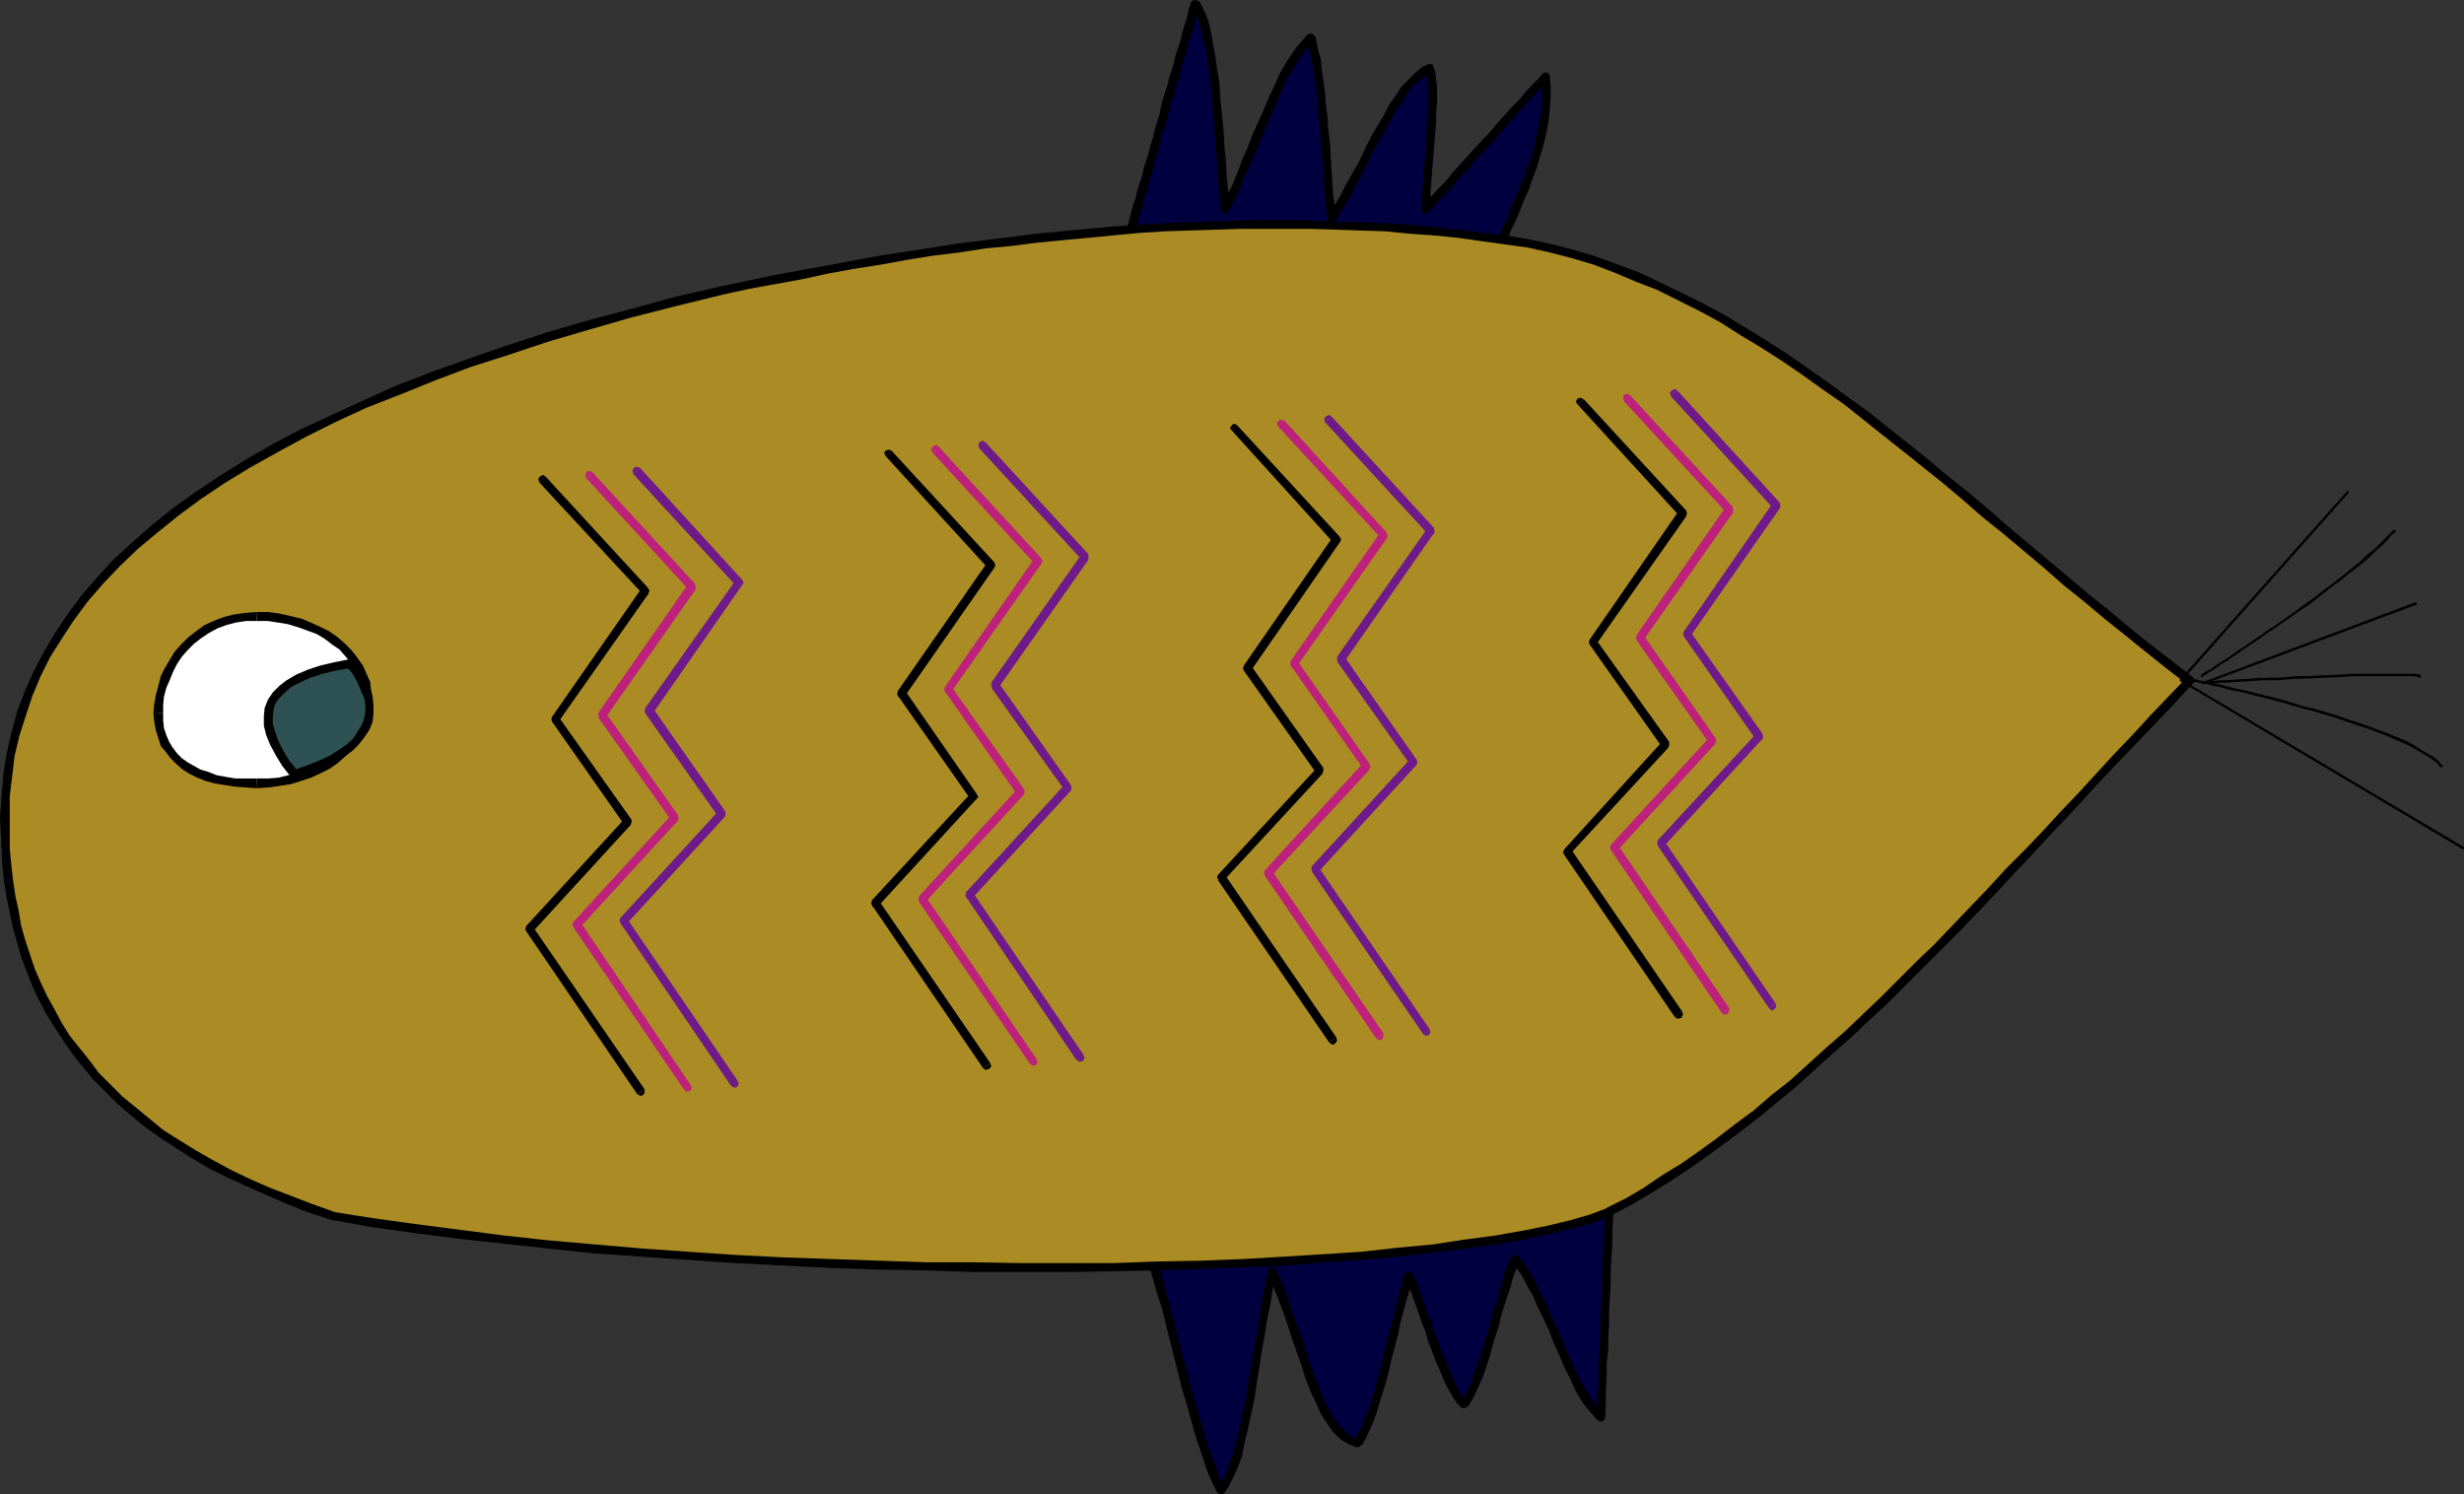 <?xml version="1.0" encoding="UTF-8" standalone="no"?>
<svg
   version="1.0"
   width="129.766mm"
   height="78.714mm"
   id="svg129"
   sodipodi:docname="Fish 3.wmf"
   xmlns:inkscape="http://www.inkscape.org/namespaces/inkscape"
   xmlns:sodipodi="http://sodipodi.sourceforge.net/DTD/sodipodi-0.dtd"
   xmlns="http://www.w3.org/2000/svg"
   xmlns:svg="http://www.w3.org/2000/svg">
  <rect width="100%" height="100%" fill="#333333" stroke="none"/>
  <sodipodi:namedview
     id="namedview129"
     pagecolor="#ffffff"
     bordercolor="#000000"
     borderopacity="0.25"
     inkscape:showpageshadow="2"
     inkscape:pageopacity="0.0"
     inkscape:pagecheckerboard="0"
     inkscape:deskcolor="#d1d1d1"
     inkscape:document-units="mm" />
  <defs
     id="defs1">
    <pattern
       id="WMFhbasepattern"
       patternUnits="userSpaceOnUse"
       width="6"
       height="6"
       x="0"
       y="0" />
  </defs>
  <path
     style="fill:#000040;fill-opacity:1;fill-rule:evenodd;stroke:none"
     d="m 224.301,48.479 6.787,-23.755 3.394,-11.958 3.394,-11.958 0.323,0.485 0.485,0.485 0.485,1.454 0.485,1.616 0.485,1.939 0.485,2.101 0.485,2.424 0.323,2.586 0.323,2.747 0.323,2.909 0.323,3.07 0.485,6.302 0.485,6.464 0.485,6.302 1.131,-2.262 0.97,-2.262 2.101,-5.01 2.101,-5.01 2.262,-5.01 0.97,-2.424 0.97,-2.424 1.131,-2.101 1.131,-1.939 1.131,-1.778 0.97,-1.616 1.131,-1.293 0.97,-0.97 0.485,1.293 0.323,1.454 0.323,1.778 0.323,1.939 0.323,2.101 0.323,2.262 0.162,2.424 0.323,2.424 0.323,5.171 0.162,2.586 0.323,2.586 0.485,5.171 0.162,2.262 0.323,2.424 1.131,-1.939 1.131,-2.101 2.586,-4.525 2.424,-4.686 2.424,-4.525 1.131,-2.262 1.293,-2.101 1.131,-1.778 1.293,-1.778 1.293,-1.454 1.131,-1.293 1.293,-0.808 1.131,-0.646 0.323,0.97 0.162,1.293 v 1.454 3.232 1.778 l -0.162,3.717 -0.646,8.08 -0.162,1.939 -0.323,3.878 v 1.778 l 11.958,-13.251 11.797,-13.251 0.323,2.101 v 1.939 l -0.162,2.101 -0.162,2.101 -0.323,1.939 -0.485,2.101 -1.131,4.04 -1.454,4.04 -1.616,4.04 -1.616,4.04 -1.778,4.04 -9.373,-0.808 -9.373,-0.646 -9.373,-0.485 -9.373,-0.323 -4.686,-0.162 h -4.686 l -4.686,0.162 -4.686,0.323 -4.525,0.485 -4.686,0.485 -4.686,0.808 z"
     id="path1" />
  <path
     style="fill:#000040;fill-opacity:1;fill-rule:evenodd;stroke:none"
     d="m 229.472,251.446 0.808,2.747 0.808,2.909 0.808,3.07 0.97,3.232 1.616,6.464 1.778,6.464 0.808,3.07 0.808,3.07 0.97,2.909 0.808,2.747 0.808,2.586 0.808,2.262 0.97,1.939 0.808,1.778 0.485,-0.646 0.485,-0.808 0.808,-1.616 0.808,-1.939 0.646,-2.262 0.646,-2.424 0.646,-2.747 0.646,-2.909 0.646,-2.909 0.97,-6.302 0.97,-6.626 1.131,-6.302 0.646,-3.07 0.646,-2.909 0.97,2.262 0.97,2.586 1.939,5.333 1.778,5.333 1.939,5.333 0.97,2.424 0.97,2.424 0.97,2.101 1.131,1.778 1.293,1.778 1.293,1.293 0.646,0.485 0.646,0.485 0.808,0.323 0.646,0.162 0.808,-1.293 0.808,-1.454 0.646,-1.616 0.646,-1.778 0.646,-1.939 0.646,-2.101 1.293,-4.525 1.131,-4.686 1.131,-4.848 1.293,-4.686 0.485,-2.262 0.646,-2.101 0.646,1.616 0.808,1.778 1.293,3.717 1.454,3.717 1.293,3.878 1.454,3.555 0.646,1.616 0.646,1.454 0.808,1.293 0.646,1.293 0.646,0.97 0.808,0.646 0.646,-1.293 0.808,-1.293 0.808,-1.616 0.646,-1.778 0.646,-1.939 0.646,-1.939 1.131,-4.04 1.131,-4.04 1.131,-4.04 0.646,-1.778 0.646,-1.939 0.646,-1.616 0.646,-1.616 0.97,1.293 0.97,1.616 1.131,1.939 1.131,2.101 0.97,2.262 1.131,2.262 2.101,5.01 2.101,4.686 1.131,2.262 0.97,2.101 1.131,1.939 0.97,1.616 1.131,1.454 1.131,0.97 0.808,-21.331 0.808,-21.331 -3.717,1.454 -4.04,1.131 -4.363,1.131 -4.686,0.97 -4.848,0.808 -5.171,0.97 -5.333,0.646 -5.656,0.808 -5.979,0.485 -5.979,0.646 -6.464,0.646 -6.464,0.485 -6.787,0.485 -6.949,0.485 -7.11,0.323 z"
     id="path2" />
  <path
     style="fill:#000000;fill-opacity:1;fill-rule:evenodd;stroke:none"
     d="m 238.683,0.162 -1.616,0.323 -0.485,1.454 -0.323,1.616 -0.485,1.454 -0.485,1.616 -0.323,1.454 -0.485,1.454 -0.485,1.454 -0.323,1.454 -0.485,1.616 -0.485,1.454 -0.323,1.454 -0.485,1.454 -0.485,1.454 -0.323,1.454 -0.323,1.616 -0.485,1.454 -0.485,1.616 -0.323,1.454 -0.485,1.454 -0.323,1.454 -0.485,1.454 -0.485,1.454 -0.323,1.616 -0.485,1.454 -0.485,1.454 -0.323,1.454 -0.485,1.454 -0.485,1.616 -0.323,1.454 -0.485,1.616 -0.323,1.454 -0.485,1.454 1.616,0.323 0.485,-1.454 0.485,-1.454 0.323,-1.454 0.485,-1.616 0.485,-1.454 0.323,-1.454 0.485,-1.454 0.485,-1.616 0.323,-1.454 0.485,-1.454 0.323,-1.454 0.485,-1.454 0.485,-1.616 0.323,-1.454 0.323,-1.454 0.485,-1.454 0.485,-1.454 0.323,-1.616 0.485,-1.454 0.485,-1.454 0.323,-1.454 0.485,-1.454 0.485,-1.616 0.323,-1.454 0.485,-1.454 0.485,-1.454 0.323,-1.616 0.485,-1.454 0.485,-1.454 0.323,-1.454 0.485,-1.616 0.485,-1.454 -1.616,0.323 1.616,-0.323 -0.162,-0.646 L 238.037,0 h -0.485 l -0.485,0.485 z"
     id="path3" />
  <path
     style="fill:#000000;fill-opacity:1;fill-rule:evenodd;stroke:none"
     d="m 243.046,41.207 1.616,0.323 -0.162,-3.07 -0.323,-3.232 -0.162,-3.232 -0.323,-3.232 -0.162,-3.07 -0.323,-3.07 -0.323,-3.07 -0.162,-3.07 -0.485,-2.747 -0.323,-2.586 -0.485,-2.424 -0.323,-2.101 -0.485,-2.101 -0.646,-1.778 -0.646,-1.293 -0.646,-1.293 -1.454,1.131 0.485,0.97 0.646,1.293 0.485,1.616 0.485,1.778 0.485,2.101 0.485,2.424 0.323,2.586 0.323,2.747 0.323,2.909 0.162,2.909 0.323,3.07 0.162,3.232 0.323,3.232 0.162,3.232 0.323,3.232 0.323,3.07 1.616,0.323 -1.616,-0.323 0.323,0.646 0.646,0.162 0.485,-0.323 0.162,-0.646 z"
     id="path4" />
  <path
     style="fill:#000000;fill-opacity:1;fill-rule:evenodd;stroke:none"
     d="m 261.792,7.272 -1.454,-0.485 -1.131,1.293 -1.131,1.293 -1.131,1.616 -1.131,1.778 -1.131,1.939 -0.97,2.262 -1.131,2.424 -0.97,2.262 -1.131,2.586 -1.131,2.424 -0.97,2.586 -1.131,2.586 -0.97,2.586 -0.97,2.424 -1.131,2.262 -1.131,2.101 1.616,0.808 1.131,-2.262 0.97,-2.262 0.97,-2.424 1.293,-2.586 0.97,-2.424 1.131,-2.586 0.97,-2.586 1.131,-2.424 0.97,-2.424 1.131,-2.424 0.97,-2.101 1.131,-1.939 0.97,-1.616 1.131,-1.454 0.97,-1.293 0.97,-0.97 -1.454,-0.323 1.454,0.323 0.323,-0.162 V 7.595 7.434 l -0.162,-0.323 -0.323,-0.323 -0.323,-0.162 -0.323,0.162 h -0.323 z"
     id="path5" />
  <path
     style="fill:#000000;fill-opacity:1;fill-rule:evenodd;stroke:none"
     d="m 264.377,42.985 1.616,0.323 -0.323,-2.262 -0.323,-2.424 -0.162,-2.424 -0.162,-2.586 -0.162,-2.586 -0.162,-2.747 -0.323,-2.586 -0.162,-2.586 -0.323,-2.424 -0.162,-2.424 -0.323,-2.262 -0.323,-2.101 -0.162,-1.939 -0.485,-1.778 -0.323,-1.616 -0.323,-1.293 -1.778,0.646 0.485,1.131 0.323,1.454 0.323,1.616 0.323,2.101 0.323,2.101 0.323,2.101 0.162,2.424 0.162,2.424 0.323,2.586 0.162,2.586 0.162,2.586 0.323,2.747 0.162,2.424 0.162,2.586 0.162,2.424 0.323,2.262 1.616,0.485 -1.616,-0.485 0.323,0.646 0.646,0.162 0.485,-0.323 0.323,-0.646 z"
     id="path6" />
  <path
     style="fill:#000000;fill-opacity:1;fill-rule:evenodd;stroke:none"
     d="m 285.385,13.413 -1.131,-0.646 -1.293,0.646 -1.293,1.131 -1.293,1.293 -1.454,1.454 -1.131,1.778 -1.293,1.778 -1.131,2.262 -1.293,2.101 -1.293,2.262 -1.131,2.262 -1.131,2.424 -1.293,2.262 -1.293,2.262 -1.131,2.262 -1.293,2.101 -1.131,1.939 1.454,0.97 1.293,-2.101 1.293,-2.101 1.131,-2.101 1.131,-2.262 1.293,-2.424 1.131,-2.424 1.293,-2.262 1.293,-2.262 1.131,-2.101 1.131,-2.101 1.293,-1.778 1.131,-1.778 1.293,-1.454 1.131,-0.97 1.131,-0.808 0.97,-0.646 -1.131,-0.646 1.131,0.646 0.485,-0.485 v -0.646 l -0.323,-0.485 h -0.808 z"
     id="path7" />
  <path
     style="fill:#000000;fill-opacity:1;fill-rule:evenodd;stroke:none"
     d="m 283.123,41.046 1.454,0.646 0.162,-1.939 v -1.616 l 0.162,-1.939 0.162,-2.101 0.162,-1.939 0.162,-1.939 0.162,-2.101 0.162,-1.939 0.162,-1.939 v -1.939 l 0.162,-1.778 v -1.616 -1.616 l -0.162,-1.454 -0.162,-1.293 -0.323,-1.131 -1.616,0.323 0.162,0.97 0.162,1.293 0.162,1.293 v 1.616 1.616 1.778 l -0.162,1.616 -0.162,2.101 v 1.939 l -0.162,2.101 -0.162,1.939 -0.323,2.101 v 1.778 l -0.162,2.101 -0.162,1.778 v 1.939 l 1.454,0.485 -1.454,-0.485 0.323,0.646 0.485,0.162 0.485,-0.162 0.323,-0.646 z"
     id="path8" />
  <path
     style="fill:#000000;fill-opacity:1;fill-rule:evenodd;stroke:none"
     d="m 308.494,15.029 -1.454,-0.323 -1.454,1.616 -1.616,1.616 -1.454,1.778 -1.616,1.616 -1.454,1.616 -1.454,1.616 -1.454,1.778 -1.454,1.454 -1.616,1.778 -1.454,1.616 -1.454,1.616 -1.454,1.616 -1.454,1.778 -1.616,1.616 -1.454,1.616 -1.454,1.616 1.293,1.131 1.454,-1.616 1.454,-1.616 1.616,-1.616 1.454,-1.778 1.454,-1.454 1.454,-1.778 1.454,-1.616 1.616,-1.616 1.454,-1.616 1.454,-1.778 1.454,-1.616 1.454,-1.616 1.454,-1.616 1.616,-1.778 1.454,-1.616 1.616,-1.616 -1.616,-0.485 1.616,0.485 0.162,-0.646 -0.323,-0.646 -0.646,-0.162 -0.485,0.323 z"
     id="path9" />
  <path
     style="fill:#000000;fill-opacity:1;fill-rule:evenodd;stroke:none"
     d="m 299.121,48.479 0.808,-0.485 0.808,-2.101 0.97,-1.939 0.808,-1.939 0.808,-2.101 0.97,-2.101 0.646,-1.939 0.808,-2.101 0.646,-2.101 0.646,-2.101 0.485,-1.939 0.485,-2.101 0.323,-2.101 0.162,-2.101 0.162,-1.939 v -2.101 l -0.162,-2.262 -1.778,0.323 0.162,1.939 v 2.101 1.939 l -0.323,1.778 -0.323,2.101 -0.485,1.939 -0.323,2.101 -0.646,1.939 -0.808,2.101 -0.646,1.939 -0.808,1.939 -0.808,2.101 -0.808,1.939 -0.808,2.101 -0.97,1.939 -0.808,2.101 0.808,-0.485 -0.808,0.485 v 0.485 l 0.485,0.485 0.646,0.162 0.485,-0.485 z"
     id="path10" />
  <path
     style="fill:#000000;fill-opacity:1;fill-rule:evenodd;stroke:none"
     d="m 223.493,48.318 1.131,0.97 2.262,-0.485 2.262,-0.485 2.262,-0.323 2.262,-0.323 2.424,-0.323 2.262,-0.323 2.262,-0.162 2.424,-0.323 2.262,-0.162 h 2.424 2.262 l 2.262,-0.162 2.424,-0.162 h 2.262 2.424 l 2.262,0.162 2.424,0.162 h 2.262 2.262 l 2.424,0.162 2.262,0.162 2.424,0.162 h 2.262 l 2.424,0.162 2.262,0.323 h 2.424 l 2.262,0.323 2.424,0.162 2.262,0.162 2.424,0.162 2.262,0.162 2.424,0.162 v -1.616 l -2.262,-0.162 -2.262,-0.323 h -2.424 l -2.262,-0.323 -2.424,-0.162 -2.262,-0.162 -2.424,-0.162 -2.262,-0.162 -2.424,-0.162 -2.262,-0.162 -2.424,-0.162 -2.262,-0.162 h -2.424 l -2.262,-0.162 -2.424,-0.162 h -2.424 l -2.262,-0.162 h -2.424 -2.262 l -2.424,0.162 h -2.262 l -2.424,0.162 -2.262,0.162 -2.424,0.162 -2.262,0.162 -2.424,0.323 -2.424,0.162 -2.262,0.323 -2.262,0.485 -2.424,0.323 -2.424,0.485 -2.262,0.485 0.97,0.97 -0.97,-0.97 -0.646,0.485 v 0.485 l 0.323,0.485 0.808,0.162 z"
     id="path11" />
  <path
     style="fill:#000000;fill-opacity:1;fill-rule:evenodd;stroke:none"
     d="m 242.4,296.047 1.454,0.162 -0.97,-1.616 -0.646,-1.939 -0.808,-2.262 -0.97,-2.586 -0.808,-2.747 -0.808,-2.747 -0.97,-3.07 -0.808,-3.07 -0.808,-3.394 -0.97,-3.232 -0.808,-3.232 -0.808,-3.232 -0.808,-3.07 -0.808,-3.07 -0.808,-2.909 -0.97,-2.909 -1.616,0.646 0.808,2.747 0.808,2.909 0.97,2.909 0.808,3.232 0.808,3.232 0.808,3.232 0.808,3.232 0.808,3.232 0.97,3.232 0.808,2.909 0.808,2.909 0.97,2.909 0.808,2.424 0.808,2.424 0.97,2.101 0.808,1.616 1.454,0.162 -1.454,-0.162 0.323,0.323 0.323,0.162 h 0.323 l 0.323,-0.162 0.162,-0.162 0.162,-0.323 0.162,-0.323 -0.162,-0.323 z"
     id="path12" />
  <path
     style="fill:#000000;fill-opacity:1;fill-rule:evenodd;stroke:none"
     d="m 254.035,252.901 h -1.616 l -0.646,3.07 -0.646,3.07 -0.485,3.232 -0.485,3.232 -0.646,3.232 -0.485,3.232 -0.646,3.232 -0.323,3.07 -0.808,2.909 -0.485,2.909 -0.646,2.586 -0.646,2.586 -0.808,2.262 -0.646,1.778 -0.808,1.616 -0.808,1.131 1.293,1.131 0.97,-1.454 0.808,-1.616 0.97,-2.101 0.808,-2.262 0.485,-2.586 0.646,-2.586 0.646,-3.07 0.646,-2.909 0.485,-3.232 0.485,-3.07 0.485,-3.232 0.646,-3.394 0.485,-3.232 0.646,-3.07 0.485,-3.07 0.646,-2.909 -1.616,0.162 1.616,-0.162 v -0.646 l -0.646,-0.485 -0.485,0.162 -0.485,0.485 z"
     id="path13" />
  <path
     style="fill:#000000;fill-opacity:1;fill-rule:evenodd;stroke:none"
     d="m 269.548,286.836 0.97,-0.323 -1.293,-0.485 -1.293,-0.97 -1.293,-1.131 -0.97,-1.454 -1.131,-1.939 -1.131,-1.939 -0.808,-2.424 -0.97,-2.262 -0.97,-2.586 -0.808,-2.747 -0.97,-2.747 -0.97,-2.747 -0.97,-2.747 -0.808,-2.586 -0.97,-2.586 -1.131,-2.262 -1.616,0.646 0.97,2.424 0.97,2.424 0.97,2.586 0.97,2.747 0.808,2.586 0.97,2.747 0.97,2.747 0.808,2.586 0.97,2.586 1.131,2.262 0.97,2.262 1.293,1.939 1.131,1.616 1.454,1.454 1.616,0.97 1.616,0.646 0.97,-0.323 -0.97,0.323 0.646,-0.162 0.323,-0.485 v -0.646 l -0.485,-0.323 z"
     id="path14" />
  <path
     style="fill:#000000;fill-opacity:1;fill-rule:evenodd;stroke:none"
     d="m 281.184,253.709 h -1.616 l -0.646,2.262 -0.646,2.262 -0.485,2.262 -0.646,2.424 -0.646,2.262 -0.646,2.424 -0.485,2.424 -0.485,2.262 -0.808,2.424 -0.485,2.101 -0.646,2.101 -0.646,1.939 -0.808,1.778 -0.485,1.616 -0.808,1.293 -0.646,1.293 1.454,0.97 0.808,-1.293 0.646,-1.454 0.808,-1.778 0.646,-1.778 0.646,-2.101 0.646,-2.101 0.646,-2.101 0.646,-2.424 0.485,-2.262 0.646,-2.424 0.646,-2.424 0.485,-2.424 0.646,-2.424 0.646,-2.262 0.646,-2.262 0.485,-1.939 h -1.454 1.454 v -0.808 l -0.485,-0.323 h -0.646 l -0.485,0.485 z"
     id="path15" />
  <path
     style="fill:#000000;fill-opacity:1;fill-rule:evenodd;stroke:none"
     d="m 290.718,279.08 1.293,-0.162 -0.485,-0.646 -0.808,-0.97 -0.646,-0.97 -0.646,-1.454 -0.646,-1.454 -0.646,-1.616 -0.646,-1.616 -0.808,-1.778 -0.646,-1.939 -0.646,-1.778 -0.646,-1.939 -0.808,-1.939 -0.646,-1.939 -0.646,-1.778 -0.646,-1.778 -0.808,-1.616 -1.454,0.646 0.485,1.616 0.808,1.616 0.646,1.939 0.646,1.778 0.646,1.939 0.808,1.939 0.485,1.939 0.808,1.939 0.646,1.778 0.808,1.778 0.646,1.616 0.646,1.454 0.808,1.454 0.646,1.131 0.808,1.131 0.808,0.808 1.293,-0.162 -1.293,0.162 0.646,0.162 0.485,-0.323 0.323,-0.485 -0.323,-0.646 z"
     id="path16" />
  <path
     style="fill:#000000;fill-opacity:1;fill-rule:evenodd;stroke:none"
     d="m 302.192,250.154 -1.293,0.162 -0.808,1.616 -0.646,1.616 -0.485,1.939 -0.646,1.939 -0.485,1.939 -0.646,1.939 -0.646,2.101 -0.485,2.101 -0.646,1.939 -0.646,2.101 -0.646,1.939 -0.646,1.778 -0.485,1.616 -0.808,1.616 -0.646,1.454 -0.808,1.131 1.454,0.97 0.808,-1.293 0.808,-1.616 0.646,-1.454 0.808,-1.778 0.646,-1.939 0.646,-1.939 0.485,-1.939 0.646,-2.101 0.646,-1.939 0.485,-2.101 0.646,-2.101 0.646,-1.939 0.646,-1.939 0.485,-1.778 0.646,-1.616 0.485,-1.616 -1.454,0.162 1.454,-0.162 v -0.646 l -0.485,-0.485 h -0.485 l -0.485,0.485 z"
     id="path17" />
  <path
     style="fill:#000000;fill-opacity:1;fill-rule:evenodd;stroke:none"
     d="m 317.705,282.15 1.454,-0.646 -0.97,-0.97 -0.97,-1.293 -0.97,-1.616 -1.131,-1.778 -1.131,-2.101 -0.97,-2.262 -1.131,-2.424 -0.97,-2.424 -1.131,-2.424 -1.131,-2.424 -0.97,-2.424 -1.131,-2.101 -0.97,-2.262 -1.131,-1.778 -1.131,-1.778 -1.131,-1.293 -1.293,0.97 0.97,1.293 1.131,1.616 0.97,1.939 1.131,1.939 0.97,2.262 1.131,2.262 1.131,2.424 0.97,2.586 1.131,2.424 0.97,2.424 1.131,2.101 0.97,2.262 1.131,1.939 1.131,1.616 1.293,1.454 0.97,1.131 1.454,-0.646 -1.454,0.646 0.485,0.162 h 0.323 0.162 l 0.323,-0.323 0.162,-0.162 v -0.323 -0.323 l -0.323,-0.323 z"
     id="path18" />
  <path
     style="fill:#000000;fill-opacity:1;fill-rule:evenodd;stroke:none"
     d="m 320.614,240.458 -1.131,-0.97 v 2.747 l -0.162,2.586 -0.162,2.747 -0.162,2.586 v 2.747 l -0.162,2.586 v 2.747 l -0.162,2.586 -0.162,2.747 v 2.586 l -0.162,2.586 -0.162,2.747 v 2.747 l -0.162,2.586 -0.162,2.747 -0.162,2.586 h 1.778 l 0.162,-2.586 v -2.747 l 0.162,-2.586 v -2.747 l 0.323,-2.747 v -2.586 l 0.162,-2.586 v -2.747 l 0.162,-2.586 0.162,-2.747 v -2.586 l 0.162,-2.747 0.162,-2.586 v -2.747 l 0.162,-2.586 v -2.747 l -0.97,-0.808 0.97,0.808 -0.162,-0.646 -0.646,-0.162 -0.485,0.162 -0.323,0.646 z"
     id="path19" />
  <path
     style="fill:#000000;fill-opacity:1;fill-rule:evenodd;stroke:none"
     d="m 230.28,251.123 -0.646,1.131 3.555,-0.162 3.555,-0.162 3.717,-0.323 3.555,-0.162 3.394,-0.323 3.394,-0.162 3.555,-0.323 3.232,-0.162 3.394,-0.323 3.232,-0.162 3.232,-0.323 3.07,-0.323 3.07,-0.162 3.07,-0.323 3.07,-0.485 2.747,-0.162 2.909,-0.323 2.909,-0.485 2.747,-0.323 2.747,-0.323 2.586,-0.485 2.424,-0.323 2.424,-0.485 2.424,-0.485 2.424,-0.485 2.262,-0.485 2.262,-0.485 2.101,-0.646 2.101,-0.485 2.101,-0.646 1.939,-0.646 1.778,-0.646 -0.485,-1.778 -1.939,0.808 -1.939,0.485 -1.939,0.646 -1.939,0.646 -2.101,0.485 -2.262,0.646 -2.262,0.485 -2.262,0.485 -2.586,0.323 -2.424,0.646 -2.424,0.323 -2.586,0.323 -2.747,0.485 -2.747,0.323 -2.747,0.323 -2.909,0.485 -2.909,0.162 -2.909,0.323 -3.07,0.323 -3.07,0.323 -3.07,0.323 -3.232,0.162 -3.232,0.162 -3.394,0.323 -3.232,0.323 -3.394,0.162 -3.555,0.323 -3.394,0.162 -3.555,0.323 -3.555,0.162 -3.717,0.323 -3.555,0.162 -0.808,1.131 0.808,-1.131 -0.646,0.323 -0.162,0.646 0.162,0.485 0.808,0.162 z"
     id="path20" />
  <path
     style="fill:#ab8c24;fill-opacity:1;fill-rule:evenodd;stroke:none"
     d="m 435.835,135.419 -8.242,-6.464 -8.242,-6.626 -15.998,-13.413 -8.08,-6.787 -8.08,-6.626 -7.918,-6.464 -8.08,-6.302 -7.918,-5.979 -4.202,-2.909 -4.04,-2.747 -4.04,-2.747 -4.04,-2.424 -4.202,-2.424 -4.04,-2.424 -4.202,-2.101 -4.202,-1.939 -4.202,-1.939 -4.363,-1.616 -4.202,-1.616 -4.363,-1.293 -4.363,-1.131 -4.525,-0.97 -9.373,-1.293 -9.373,-1.131 -9.696,-0.646 -9.696,-0.485 -9.696,-0.323 -9.858,0.162 -10.019,0.323 -10.019,0.485 -10.181,0.808 -10.181,0.97 -10.181,1.293 -10.342,1.454 -10.342,1.616 -10.504,1.939 -10.666,2.101 -10.504,2.101 -9.211,2.262 -8.888,2.262 -8.565,2.424 -8.08,2.424 -7.918,2.424 -7.434,2.586 -7.272,2.747 -6.949,2.586 -6.626,2.909 -6.302,2.747 -5.979,2.909 -5.656,3.07 -5.333,3.07 -5.171,3.07 -4.848,3.232 -4.363,3.394 -4.363,3.232 -3.878,3.394 -3.555,3.555 -3.394,3.394 -3.07,3.717 -2.747,3.555 -2.424,3.717 -2.424,3.878 -1.939,3.878 -1.616,3.878 -1.454,3.878 -1.131,4.04 -0.97,4.04 -0.646,4.202 -0.323,4.202 -0.162,4.202 v 3.232 l 0.162,3.232 0.162,3.07 0.485,3.07 0.323,3.07 0.646,3.07 0.646,2.909 0.808,3.07 0.97,2.747 0.97,2.909 1.131,2.747 1.293,2.747 1.454,2.747 1.616,2.586 1.616,2.747 1.778,2.586 1.939,2.424 2.262,2.424 2.262,2.424 2.424,2.262 2.586,2.424 2.747,2.101 2.909,2.262 3.07,2.101 3.232,1.939 3.394,1.939 3.717,1.939 3.717,1.778 4.04,1.778 4.202,1.778 4.363,1.616 4.525,1.616 8.08,1.293 8.403,1.131 8.565,1.293 8.726,0.97 9.05,0.97 9.05,0.808 9.373,0.808 9.373,0.646 9.534,0.646 9.534,0.485 18.907,0.808 9.534,0.162 9.373,0.162 h 9.373 9.211 9.05 l 8.888,-0.162 8.726,-0.323 8.403,-0.323 8.08,-0.485 7.918,-0.485 7.595,-0.646 3.717,-0.162 3.555,-0.323 3.394,-0.485 3.394,-0.323 3.232,-0.485 3.232,-0.323 3.07,-0.485 2.909,-0.485 2.909,-0.485 2.586,-0.485 2.586,-0.485 2.586,-0.485 2.262,-0.485 2.262,-0.646 2.101,-0.646 1.939,-0.485 1.778,-0.646 1.616,-0.646 3.717,-1.939 3.717,-2.262 3.555,-2.262 3.717,-2.262 3.717,-2.586 3.555,-2.586 3.717,-2.747 3.555,-2.909 7.272,-5.979 7.272,-6.464 7.11,-6.626 7.272,-6.949 7.11,-7.11 7.272,-7.434 7.11,-7.595 7.11,-7.595 7.272,-7.595 7.11,-7.757 z"
     id="path21" />
  <path
     style="fill:#000000;fill-opacity:1;fill-rule:evenodd;stroke:none"
     d="m 304.131,49.287 4.363,0.97 4.363,1.131 4.363,1.293 4.202,1.616 4.202,1.778 4.202,1.616 4.202,2.101 4.202,2.101 4.202,2.262 4.04,2.586 4.04,2.424 4.04,2.586 4.04,2.747 4.04,2.909 4.202,2.909 3.878,3.07 4.04,3.232 3.878,3.07 4.04,3.232 4.04,3.232 4.04,3.394 3.878,3.394 4.04,3.232 4.04,3.394 4.04,3.394 4.04,3.555 4.04,3.232 4.04,3.394 4.04,3.232 4.202,3.394 4.04,3.232 4.202,3.232 1.131,-1.454 -4.202,-3.232 -4.202,-3.232 -4.04,-3.232 -4.04,-3.394 -4.04,-3.232 -4.04,-3.394 -4.04,-3.394 -4.04,-3.394 -4.04,-3.394 -3.878,-3.394 -4.04,-3.394 -4.04,-3.232 -4.04,-3.394 -4.04,-3.232 -3.878,-3.07 -4.04,-3.232 -4.04,-2.909 -4.202,-3.07 -3.878,-2.747 -4.202,-2.909 -4.04,-2.586 -4.202,-2.586 -4.04,-2.424 -4.202,-2.262 -4.202,-2.101 -4.363,-2.101 -4.04,-1.939 -4.363,-1.616 -4.363,-1.616 -4.363,-1.293 -4.363,-1.131 -4.525,-0.97 -0.808,0.162 -0.162,0.485 0.162,0.646 z"
     id="path22" />
  <path
     style="fill:#000000;fill-opacity:1;fill-rule:evenodd;stroke:none"
     d="m 143.824,58.66 5.171,-1.131 5.333,-0.97 5.333,-0.97 5.171,-1.131 5.333,-0.97 5.171,-0.808 5.333,-0.97 5.01,-0.808 5.333,-0.646 5.171,-0.808 5.171,-0.485 5.01,-0.646 5.01,-0.485 5.171,-0.485 5.01,-0.485 5.171,-0.485 5.01,-0.323 4.848,-0.162 5.01,-0.162 5.01,-0.162 h 5.01 4.848 4.848 l 4.848,0.162 4.848,0.162 4.848,0.162 4.848,0.485 4.686,0.323 4.848,0.485 4.525,0.646 4.686,0.646 4.686,0.646 0.323,-1.616 -4.686,-0.808 -4.686,-0.485 -4.686,-0.646 -4.848,-0.485 -4.848,-0.485 -4.686,-0.323 -4.848,-0.162 -5.01,-0.162 -4.848,-0.162 -4.848,-0.162 h -4.848 l -5.01,0.162 -5.01,0.162 -5.01,0.162 -5.01,0.162 -5.01,0.323 -5.01,0.323 -5.171,0.485 -5.171,0.485 -5.01,0.485 -5.171,0.646 -5.171,0.646 -5.171,0.646 -5.171,0.808 -5.171,0.808 -5.333,0.808 -5.171,0.97 -5.171,0.97 -5.333,0.97 -5.333,0.97 -5.333,1.131 -5.333,1.131 -0.485,0.485 v 0.646 l 0.323,0.485 z"
     id="path23" />
  <path
     style="fill:#000000;fill-opacity:1;fill-rule:evenodd;stroke:none"
     d="m 1.939,162.729 v -4.202 l 0.485,-4.04 0.485,-4.04 0.97,-4.04 1.293,-4.04 1.293,-3.878 1.616,-3.878 1.939,-3.878 2.262,-3.555 2.424,-3.717 2.747,-3.717 3.07,-3.555 3.394,-3.555 3.555,-3.394 3.878,-3.232 4.202,-3.394 4.363,-3.232 4.848,-3.232 5.01,-3.07 5.494,-3.07 5.656,-3.07 5.818,-2.909 6.302,-2.909 6.626,-2.586 6.787,-2.747 7.272,-2.747 7.595,-2.424 7.757,-2.586 8.242,-2.424 8.403,-2.424 8.888,-2.262 9.211,-2.262 -0.485,-1.616 -9.211,2.101 -8.726,2.424 -8.565,2.262 -8.242,2.424 -7.918,2.586 -7.434,2.586 -7.272,2.586 -7.11,2.747 -6.464,2.909 -6.302,2.909 -5.979,2.747 -5.818,3.07 -5.333,3.07 -5.171,3.232 -4.848,3.232 -4.525,3.232 -4.202,3.394 -3.878,3.394 -3.717,3.394 -3.394,3.717 -3.07,3.555 -2.747,3.717 -2.586,3.878 -2.262,3.878 -1.939,3.717 -1.778,4.04 -1.454,3.878 -1.131,4.202 -0.97,4.202 -0.646,4.202 -0.323,4.04 L 0,162.729 l 0.323,0.808 0.646,0.162 0.646,-0.162 z"
     id="path24" />
  <path
     style="fill:#000000;fill-opacity:1;fill-rule:evenodd;stroke:none"
     d="m 66.418,241.266 h 0.162 l -4.525,-1.616 -4.202,-1.616 -4.202,-1.616 -4.04,-1.778 -3.717,-1.778 -3.555,-1.939 -3.394,-1.939 -3.394,-2.101 -3.07,-1.939 -2.747,-2.262 -2.747,-2.262 -2.586,-2.101 -2.424,-2.424 -2.262,-2.262 -1.939,-2.586 -1.939,-2.424 -1.939,-2.424 -1.616,-2.586 -1.454,-2.747 -1.454,-2.586 -1.293,-2.747 -1.131,-2.586 -0.97,-2.909 -0.97,-2.909 -0.808,-2.909 -0.485,-2.909 -0.646,-2.909 -0.485,-3.232 -0.323,-2.909 -0.323,-3.232 v -3.07 -3.232 H 0 l 0.162,3.232 0.162,3.394 0.162,3.07 0.323,3.07 0.485,3.07 0.646,3.07 0.646,3.07 0.808,2.909 0.808,2.909 1.131,2.909 1.131,2.909 1.293,2.747 1.454,2.747 1.616,2.586 1.778,2.747 1.778,2.586 1.939,2.424 2.101,2.586 2.424,2.424 2.424,2.424 2.586,2.262 2.747,2.262 2.909,2.101 3.232,2.101 3.232,2.101 3.555,2.101 3.555,1.778 3.878,1.778 4.04,1.778 4.04,1.778 4.525,1.778 4.525,1.454 h 0.162 -0.162 0.646 l 0.485,-0.485 v -0.646 l -0.646,-0.485 z"
     id="path25" />
  <path
     style="fill:#000000;fill-opacity:1;fill-rule:evenodd;stroke:none"
     d="m 319.806,240.458 h 0.162 l -3.394,1.293 -3.878,1.131 -4.686,1.131 -4.848,0.97 -5.494,0.97 -6.141,0.808 -6.302,0.97 -6.949,0.646 -7.272,0.808 -7.434,0.485 -7.918,0.485 -8.242,0.485 -8.242,0.323 -8.726,0.162 -8.888,0.323 h -9.05 -9.211 l -9.211,-0.162 h -9.534 l -9.534,-0.323 -9.373,-0.323 -9.534,-0.323 -9.534,-0.485 -9.534,-0.646 -9.211,-0.646 -9.373,-0.808 -9.211,-0.808 -8.888,-0.97 -8.726,-1.131 -8.726,-1.131 -8.242,-1.131 -8.242,-1.293 -0.162,1.616 8.08,1.454 8.242,1.131 8.726,1.131 8.888,0.97 8.888,0.97 9.211,0.97 9.373,0.646 9.373,0.646 9.373,0.646 9.534,0.485 9.696,0.485 9.373,0.323 9.534,0.162 9.534,0.323 h 9.211 9.211 l 9.05,-0.162 8.888,-0.162 8.726,-0.323 8.403,-0.323 8.08,-0.323 8.08,-0.646 7.434,-0.485 7.272,-0.646 6.949,-0.808 6.302,-0.808 6.141,-0.808 5.494,-0.97 5.171,-1.131 4.686,-1.131 4.04,-1.131 3.394,-1.293 0.162,-0.162 -0.162,0.162 0.485,-0.162 v -0.323 l 0.162,-0.323 -0.162,-0.323 -0.162,-0.323 -0.162,-0.162 -0.485,-0.162 -0.323,0.162 z"
     id="path26" />
  <path
     style="fill:#000000;fill-opacity:1;fill-rule:evenodd;stroke:none"
     d="m 435.35,136.227 -0.162,-1.293 -3.555,3.717 -3.555,3.717 -3.555,3.878 -3.717,3.878 -3.555,3.878 -3.555,3.878 -3.555,3.717 -3.555,3.878 -3.555,3.717 -3.717,3.717 -3.555,3.878 -3.555,3.717 -3.555,3.717 -3.555,3.717 -3.717,3.555 -3.555,3.555 -3.555,3.555 -3.555,3.394 -3.555,3.394 -3.717,3.232 -3.555,3.232 -3.555,3.232 -3.717,2.909 -3.555,3.07 -3.717,2.747 -3.555,2.747 -3.555,2.586 -3.717,2.586 -3.717,2.262 -3.555,2.424 -3.555,2.101 -3.878,1.939 0.97,1.454 3.717,-1.939 3.555,-2.101 3.717,-2.262 3.717,-2.424 3.717,-2.586 3.555,-2.586 3.717,-2.747 3.717,-2.909 3.555,-2.909 3.717,-3.07 3.555,-3.232 3.555,-3.232 3.717,-3.232 3.555,-3.394 3.717,-3.394 3.555,-3.555 3.555,-3.555 3.555,-3.555 3.717,-3.717 3.555,-3.717 3.555,-3.717 3.555,-3.878 3.555,-3.717 3.555,-3.878 3.717,-3.878 3.555,-3.878 3.555,-3.878 3.555,-3.717 3.555,-3.717 3.717,-3.878 3.555,-3.717 3.555,-3.878 v -1.293 1.293 l 0.323,-0.323 v -0.323 -0.323 l -0.323,-0.162 -0.162,-0.323 h -0.323 -0.485 l -0.323,0.323 z"
     id="path27" />
  <path
     style="fill:#ffffff;fill-opacity:1;fill-rule:evenodd;stroke:none"
     d="m 51.066,122.653 h 2.262 l 2.262,0.323 2.101,0.485 1.939,0.485 1.939,0.646 1.778,0.97 1.778,0.808 1.616,1.131 1.454,1.293 1.293,1.293 1.131,1.293 0.808,1.454 0.808,1.454 0.485,1.616 0.323,1.778 0.162,1.616 -0.162,1.778 -0.323,1.616 -0.485,1.616 -0.808,1.454 -0.808,1.454 -1.131,1.454 -1.293,1.293 -1.454,1.131 -1.616,1.131 -1.778,0.97 -1.778,0.808 -1.939,0.646 -1.939,0.646 -2.101,0.323 -2.262,0.323 h -2.262 -2.262 l -1.939,-0.162 -2.101,-0.323 -1.778,-0.485 -1.778,-0.485 -1.616,-0.485 -1.454,-0.808 -1.293,-0.808 -1.293,-0.97 -0.97,-0.97 -0.97,-1.131 -0.808,-1.293 -0.485,-1.454 -0.485,-1.454 -0.323,-1.616 v -1.616 -1.616 l 0.323,-1.778 0.485,-1.778 0.485,-1.616 0.808,-1.778 0.808,-1.454 1.131,-1.616 1.131,-1.454 1.454,-1.293 1.454,-1.131 1.616,-1.131 1.616,-0.808 1.939,-0.808 1.939,-0.485 2.101,-0.323 z"
     id="path28" />
  <path
     style="fill:#000000;fill-opacity:1;fill-rule:evenodd;stroke:none"
     d="m 74.174,139.297 -0.323,-1.778 -0.162,-1.778 -0.808,-1.778 -0.646,-1.454 -1.131,-1.616 -1.131,-1.454 -1.293,-1.293 -1.454,-1.293 -1.616,-1.131 -1.939,-0.97 -1.778,-0.808 -1.939,-0.808 -2.101,-0.485 -2.101,-0.485 -2.262,-0.323 h -2.424 v 1.778 h 2.262 l 2.101,0.323 1.939,0.323 2.101,0.646 1.778,0.646 1.778,0.646 1.616,0.97 1.454,1.131 1.454,0.97 1.131,1.293 1.131,1.293 0.808,1.454 0.808,1.293 0.485,1.616 0.323,1.616 v 1.454 z"
     id="path29" />
  <path
     style="fill:#000000;fill-opacity:1;fill-rule:evenodd;stroke:none"
     d="m 51.066,156.912 2.424,-0.162 2.262,-0.323 2.101,-0.323 2.101,-0.646 1.939,-0.646 1.778,-0.808 1.939,-0.97 1.616,-1.131 1.454,-1.293 1.293,-1.293 1.131,-1.616 1.131,-1.454 0.646,-1.616 0.808,-1.616 0.162,-1.778 0.323,-1.939 h -1.939 v 1.616 l -0.323,1.616 -0.485,1.454 -0.808,1.454 -0.808,1.454 -1.131,1.293 -1.131,1.131 -1.454,1.131 -1.454,0.97 -1.616,0.97 -1.778,0.808 -1.778,0.646 -2.101,0.485 -1.939,0.485 -2.101,0.162 h -2.262 z"
     id="path30" />
  <path
     style="fill:#000000;fill-opacity:1;fill-rule:evenodd;stroke:none"
     d="m 30.542,141.883 0.162,1.778 0.323,1.778 0.485,1.454 0.485,1.616 0.97,1.131 0.97,1.293 1.131,1.131 1.293,1.131 1.293,0.808 1.616,0.808 1.616,0.646 1.778,0.485 1.939,0.323 2.101,0.323 2.101,0.162 2.262,0.162 v -1.939 h -2.101 -2.101 l -1.939,-0.323 -1.778,-0.323 -1.616,-0.646 -1.616,-0.485 -1.454,-0.808 -1.131,-0.646 -1.131,-0.808 -0.97,-0.97 -0.97,-1.293 -0.646,-1.131 -0.485,-1.131 -0.485,-1.454 -0.162,-1.454 v -1.616 z"
     id="path31" />
  <path
     style="fill:#000000;fill-opacity:1;fill-rule:evenodd;stroke:none"
     d="m 51.066,121.845 -2.262,0.162 -2.262,0.323 -1.939,0.485 -2.101,0.808 -1.778,0.808 -1.778,1.293 -1.454,1.131 -1.454,1.454 -1.293,1.454 -0.97,1.616 -0.97,1.616 -0.808,1.616 -0.485,1.939 -0.485,1.778 -0.323,1.778 -0.162,1.778 h 1.939 v -1.616 l 0.162,-1.616 0.485,-1.778 0.646,-1.454 0.646,-1.616 0.808,-1.616 0.97,-1.454 1.131,-1.293 1.293,-1.293 1.454,-1.131 1.454,-0.97 1.778,-0.97 1.778,-0.646 1.778,-0.485 2.101,-0.323 h 2.101 z"
     id="path32" />
  <path
     style="fill:#2e5154;fill-opacity:1;fill-rule:evenodd;stroke:none"
     d="m 69.811,132.025 -3.07,0.646 -2.747,0.646 -2.586,0.808 -2.101,0.97 -1.778,0.97 -1.454,1.131 -1.131,1.131 -0.808,1.454 -0.646,1.293 -0.162,1.616 0.162,1.616 0.323,1.778 0.808,1.939 0.97,1.939 1.454,2.101 1.616,2.262 2.747,-1.131 2.424,-0.97 2.101,-1.131 1.939,-1.131 1.616,-1.131 1.293,-1.293 1.131,-1.293 0.808,-1.454 0.646,-1.293 0.323,-1.454 v -1.616 l -0.323,-1.454 -0.485,-1.616 -0.808,-1.778 -0.97,-1.778 z"
     id="path33" />
  <path
     style="fill:#000000;fill-opacity:1;fill-rule:evenodd;stroke:none"
     d="m 58.338,153.356 1.131,0.323 -1.778,-2.101 -1.293,-2.101 -0.97,-1.939 -0.646,-1.778 -0.485,-1.616 v -1.454 l 0.162,-1.454 0.323,-1.131 0.808,-1.131 1.131,-1.131 1.293,-1.131 1.616,-0.808 2.101,-0.97 2.424,-0.808 2.747,-0.646 2.909,-0.485 -0.162,-1.778 -3.232,0.646 -2.747,0.646 -2.424,0.808 -2.262,0.97 -1.939,1.131 -1.454,1.131 -1.293,1.293 -0.97,1.454 -0.646,1.616 -0.162,1.616 v 1.939 l 0.485,1.939 0.808,1.939 1.131,2.101 1.293,2.101 1.778,2.262 0.97,0.162 -0.97,-0.162 0.323,0.162 0.323,0.162 0.162,-0.162 h 0.485 l 0.162,-0.323 0.162,-0.323 v -0.323 l -0.162,-0.323 z"
     id="path34" />
  <path
     style="fill:#000000;fill-opacity:1;fill-rule:evenodd;stroke:none"
     d="m 69.811,132.995 -0.808,-0.323 1.293,1.616 0.97,1.778 0.646,1.616 0.646,1.454 0.162,1.293 v 1.454 l -0.323,1.454 -0.485,1.131 -0.808,1.293 -0.808,1.293 -1.293,1.131 -1.616,1.131 -1.778,1.131 -2.101,0.97 -2.424,0.97 -2.747,0.97 0.646,1.616 2.747,-0.808 2.424,-1.131 2.262,-1.131 1.939,-1.131 1.778,-1.293 1.293,-1.293 1.131,-1.454 0.97,-1.454 0.646,-1.616 0.162,-1.616 v -1.616 l -0.162,-1.778 -0.485,-1.778 -0.808,-1.616 -1.131,-1.939 -1.293,-1.778 -0.808,-0.323 0.808,0.323 -0.323,-0.323 h -0.323 -0.323 l -0.162,0.162 -0.323,0.323 -0.162,0.323 v 0.323 l 0.162,0.323 z"
     id="path35" />
  <path
     style="fill:#000000;fill-opacity:1;fill-rule:evenodd;stroke:none"
     d="m 467.185,97.928 -33.29,37.491 56.237,33.451 0.162,-0.162 -56.075,-33.289 v 0.162 l 33.128,-37.491 z"
     id="path36" />
  <path
     style="fill:#000000;fill-opacity:1;fill-rule:evenodd;stroke:none"
     d="m 436.804,135.581 v 0 h 0.323 l 0.485,0.162 0.808,0.162 0.97,0.162 1.131,0.323 1.293,0.323 1.454,0.323 1.616,0.323 1.616,0.323 1.939,0.485 1.778,0.485 1.939,0.485 1.939,0.646 2.101,0.485 2.262,0.646 2.101,0.646 2.101,0.485 2.101,0.646 4.202,1.454 2.101,0.646 3.878,1.616 3.394,1.454 1.778,0.808 1.293,0.808 1.454,0.646 1.131,0.808 0.97,0.808 0.97,0.808 0.162,-0.162 -0.97,-0.808 -0.97,-0.808 -1.131,-0.808 -1.454,-0.808 -1.454,-0.808 -1.616,-0.808 -3.394,-1.454 -3.878,-1.454 -2.101,-0.808 -4.202,-1.293 -2.101,-0.646 -2.262,-0.646 -2.101,-0.485 -2.101,-0.808 -2.101,-0.485 -1.939,-0.485 -2.101,-0.485 -1.778,-0.485 -1.939,-0.485 -1.616,-0.323 -1.616,-0.485 -1.454,-0.323 -1.293,-0.323 -1.131,-0.162 -0.97,-0.162 -0.808,-0.162 -0.485,-0.162 h -0.323 v 0 z"
     id="path37" />
  <path
     style="fill:#000000;fill-opacity:1;fill-rule:evenodd;stroke:none"
     d="m 481.729,134.449 -0.97,-0.162 h -0.97 -1.131 -7.272 -1.778 -1.616 l -1.778,0.162 -7.434,0.162 -1.778,0.162 -1.778,0.162 h -1.778 -1.939 l -1.616,0.162 h -1.616 l -2.909,0.323 -2.586,0.162 h -0.97 -0.97 l -0.808,0.162 h -1.454 l -0.162,0.162 0.162,0.162 v -0.162 l 0.162,0.162 v -0.162 h 1.293 0.808 0.97 l 0.97,-0.162 2.586,-0.162 2.909,-0.162 h 1.616 l 1.616,-0.162 h 1.939 l 1.778,-0.162 h 1.778 l 1.778,-0.162 7.434,-0.323 h 1.778 1.616 l 1.778,-0.162 h 7.272 l 1.131,0.162 h 0.97 l 0.97,0.162 z"
     id="path38" />
  <path
     style="fill:#000000;fill-opacity:1;fill-rule:evenodd;stroke:none"
     d="m 438.582,136.065 42.339,-15.837 -0.162,-0.162 -42.178,15.837 z"
     id="path39" />
  <path
     style="fill:#000000;fill-opacity:1;fill-rule:evenodd;stroke:none"
     d="m 438.259,134.773 0.162,-0.162 v 0 l 0.162,-0.162 0.485,-0.323 0.485,-0.323 0.808,-0.485 0.808,-0.485 0.97,-0.646 1.131,-0.646 1.131,-0.808 1.293,-0.97 1.293,-0.808 1.454,-0.97 1.454,-0.97 1.454,-1.131 1.616,-0.97 1.616,-1.131 1.616,-1.131 3.232,-2.424 1.616,-1.131 1.778,-1.293 1.454,-1.131 1.616,-1.293 1.454,-1.131 1.454,-1.131 1.454,-1.131 1.293,-1.293 1.293,-1.131 1.131,-0.97 0.97,-0.97 0.97,-1.131 0.808,-0.646 v 0 l -0.162,-0.162 v 0 l -0.808,0.808 -0.97,0.97 -0.97,0.97 -1.131,1.131 -1.293,0.97 -1.293,1.131 -1.454,1.131 -1.454,1.131 -1.454,1.293 -1.616,1.131 -1.454,1.131 -1.616,1.293 -1.616,1.293 -3.394,2.262 -1.616,1.131 -1.616,1.131 -1.454,1.131 -1.616,0.97 -1.454,0.97 -1.454,1.131 -1.293,0.808 -1.293,0.808 -1.131,0.808 -1.131,0.646 -0.808,0.646 -0.97,0.646 -0.646,0.485 -0.646,0.323 -0.323,0.162 -0.323,0.323 v 0.162 -0.162 z"
     id="path40" />
  <path
     style="fill:#000000;fill-opacity:1;fill-rule:evenodd;stroke:none"
     d="m 467.508,98.09 v 0 -0.162 0 -0.162 h -0.162 -0.162 v 0 0 l -33.29,37.491 v 0.162 0.162 0 0 0 l 56.237,33.451 v 0 h 0.162 v 0 h 0.162 v -0.162 0 -0.162 0 -0.162 h -0.162 l -56.075,-33.289 v 0.323 z"
     id="path41" />
  <path
     style="fill:#000000;fill-opacity:1;fill-rule:evenodd;stroke:none"
     d="m 436.804,135.257 h -0.162 v 0 h -0.162 v 0.162 0 0.162 0 0 h 0.162 v 0.162 h 0.162 0.323 l 0.485,0.162 0.808,0.162 0.97,0.162 1.131,0.323 1.293,0.162 1.454,0.485 1.454,0.323 1.778,0.323 1.778,0.485 1.939,0.485 1.939,0.485 1.939,0.485 2.101,0.646 2.262,0.646 2.101,0.485 2.101,0.646 2.101,0.646 4.202,1.454 2.101,0.646 3.878,1.454 3.394,1.454 1.616,0.808 1.454,0.808 1.293,0.808 1.293,0.808 0.97,0.646 0.808,0.97 v 0 h 0.162 0.162 v 0 0 l 0.162,-0.162 v -0.162 h -0.162 l -0.808,-0.97 -0.97,-0.808 -1.293,-0.646 -1.293,-0.808 -1.454,-0.97 -1.616,-0.808 -3.555,-1.454 -3.878,-1.454 -2.101,-0.646 -4.202,-1.454 -2.101,-0.646 -2.262,-0.646 -2.101,-0.485 -2.101,-0.646 -2.101,-0.646 -1.939,-0.485 -1.939,-0.485 -1.939,-0.485 -1.939,-0.485 -1.616,-0.323 -1.454,-0.323 -1.616,-0.485 -1.293,-0.162 -0.97,-0.323 -0.97,-0.162 -0.808,-0.162 -0.485,-0.162 z"
     id="path42" />
  <path
     style="fill:#000000;fill-opacity:1;fill-rule:evenodd;stroke:none"
     d="m 481.729,134.934 h 0.162 v -0.162 0 -0.162 -0.162 0 0 l -0.162,-0.162 v 0 0 l -0.97,-0.162 h -0.97 -1.131 -7.272 -1.778 -1.616 l -1.778,0.162 -7.434,0.323 h -1.778 l -1.778,0.162 -1.778,0.162 h -1.939 -1.616 l -1.616,0.162 -2.909,0.162 -2.586,0.162 h -0.97 l -0.97,0.162 h -0.808 -1.454 l -0.323,0.323 0.323,0.323 v 0 l 0.162,-0.162 v 0 0 0 -0.162 0 -0.162 0 h -0.162 v 0 l 0.162,0.323 v 0 h 1.293 0.808 l 0.97,-0.162 h 0.97 l 2.586,-0.162 2.909,-0.162 1.616,-0.162 h 1.616 1.939 l 1.778,-0.162 1.778,-0.162 h 1.778 l 7.434,-0.323 1.778,-0.162 h 1.616 1.778 7.272 1.131 0.97 z"
     id="path43" />
  <path
     style="fill:#000000;fill-opacity:1;fill-rule:evenodd;stroke:none"
     d="m 438.582,135.742 h -0.162 v 0 l -0.162,0.162 v 0.162 h 0.162 v 0 0.162 h 0.162 l 42.339,-15.837 v 0 h 0.162 v -0.162 -0.162 0 -0.162 h -0.162 -0.162 z"
     id="path44" />
  <path
     style="fill:#000000;fill-opacity:1;fill-rule:evenodd;stroke:none"
     d="m 438.259,134.288 v 0 0.162 h -0.162 v 0 0.162 0 0.162 0 h 0.162 v 0.162 0 l 0.323,-0.323 0.162,-0.162 0.323,-0.162 0.646,-0.485 0.646,-0.323 0.97,-0.646 0.808,-0.646 1.131,-0.646 1.131,-0.808 1.293,-0.808 1.293,-0.97 1.454,-0.97 1.454,-0.97 1.616,-1.131 1.454,-0.97 1.616,-1.131 1.616,-1.131 3.394,-2.262 1.616,-1.293 1.616,-1.293 1.454,-1.131 1.616,-1.131 1.616,-1.293 1.454,-1.131 1.454,-1.131 1.293,-1.131 1.131,-1.131 1.293,-1.131 0.97,-0.97 0.808,-0.97 0.97,-0.808 v 0 -0.162 -0.162 0 h -0.162 -0.162 v 0 h -0.162 l -0.808,0.808 -0.97,0.97 -0.97,0.97 -1.131,1.131 -1.293,0.97 -1.293,1.293 -1.454,1.131 -1.293,1.131 -1.454,1.131 -1.616,1.293 -1.616,1.131 -1.616,1.293 -1.616,1.131 -3.232,2.424 -1.616,1.131 -1.616,1.131 -1.616,0.97 -1.454,1.131 -1.454,0.97 -1.454,0.97 -1.293,0.808 -1.293,0.97 -1.131,0.808 -1.131,0.646 -0.97,0.646 -0.808,0.646 -0.808,0.323 -0.485,0.323 -0.485,0.323 -0.323,0.162 v 0.323 z"
     id="path45" />
  <path
     style="fill:#000000;fill-opacity:1;fill-rule:evenodd;stroke:none"
     d="m 315.281,79.506 -0.646,-0.323 -0.646,0.162 -0.323,0.646 0.323,0.485 z"
     id="path46" />
  <path
     style="fill:#000000;fill-opacity:1;fill-rule:evenodd;stroke:none"
     d="m 335.643,102.776 v -1.131 l -20.362,-22.139 -1.293,0.97 20.362,22.301 -0.162,-1.131 0.162,1.131 0.485,0.323 0.646,-0.162 0.323,-0.646 -0.162,-0.646 z"
     id="path47" />
  <path
     style="fill:#000000;fill-opacity:1;fill-rule:evenodd;stroke:none"
     d="m 317.705,127.339 v 0.97 l 17.938,-25.532 -1.454,-1.131 -17.776,25.694 v 0.97 -0.97 l -0.162,0.646 0.323,0.485 0.646,0.162 0.485,-0.323 z"
     id="path48" />
  <path
     style="fill:#000000;fill-opacity:1;fill-rule:evenodd;stroke:none"
     d="m 332.088,148.832 0.162,-1.131 -14.544,-20.361 -1.293,0.97 14.382,20.361 v -0.97 0.97 l 0.485,0.485 0.646,-0.162 0.323,-0.646 v -0.646 z"
     id="path49" />
  <path
     style="fill:#000000;fill-opacity:1;fill-rule:evenodd;stroke:none"
     d="m 312.696,169.031 -0.162,0.97 19.554,-21.169 -1.293,-1.131 -19.392,21.331 -0.162,0.97 0.162,-0.97 -0.323,0.646 0.323,0.485 0.646,0.162 0.485,-0.323 z"
     id="path50" />
  <path
     style="fill:#000000;fill-opacity:1;fill-rule:evenodd;stroke:none"
     d="m 334.027,201.997 0.808,-0.646 -22.139,-32.32 -1.454,0.97 22.139,32.481 z"
     id="path51" />
  <path
     style="fill:#000000;fill-opacity:1;fill-rule:evenodd;stroke:none"
     d="m 333.38,202.482 0.485,0.323 0.808,-0.162 0.323,-0.646 -0.162,-0.646 z"
     id="path52" />
  <path
     style="fill:#000000;fill-opacity:1;fill-rule:evenodd;stroke:none"
     d="m 246.278,84.677 -0.485,-0.323 -0.485,0.162 -0.485,0.646 0.323,0.485 z"
     id="path53" />
  <path
     style="fill:#000000;fill-opacity:1;fill-rule:evenodd;stroke:none"
     d="m 266.801,107.786 -0.162,-0.97 -20.362,-22.139 -1.131,0.97 20.2,22.301 v -1.131 1.131 l 0.646,0.323 0.646,-0.323 0.323,-0.485 -0.323,-0.646 z"
     id="path54" />
  <path
     style="fill:#000000;fill-opacity:1;fill-rule:evenodd;stroke:none"
     d="m 249.025,132.51 v 0.97 l 17.776,-25.694 -1.454,-0.97 -17.776,25.694 v 0.97 -0.97 l -0.162,0.646 0.323,0.485 0.646,0.162 0.646,-0.323 z"
     id="path55" />
  <path
     style="fill:#000000;fill-opacity:1;fill-rule:evenodd;stroke:none"
     d="m 263.246,154.003 0.162,-1.131 -14.382,-20.361 -1.454,0.97 14.382,20.361 0.162,-0.97 -0.162,0.97 0.485,0.485 0.646,-0.162 0.323,-0.646 v -0.646 z"
     id="path56" />
  <path
     style="fill:#000000;fill-opacity:1;fill-rule:evenodd;stroke:none"
     d="m 243.854,174.203 -0.162,0.97 19.554,-21.169 -1.131,-1.131 -19.715,21.331 v 0.97 -0.97 l -0.162,0.485 0.485,0.646 0.485,0.162 0.485,-0.323 z"
     id="path57" />
  <path
     style="fill:#000000;fill-opacity:1;fill-rule:evenodd;stroke:none"
     d="m 265.185,207.007 0.808,-0.485 -22.139,-32.32 -1.454,0.97 22.139,32.32 z"
     id="path58" />
  <path
     style="fill:#000000;fill-opacity:1;fill-rule:evenodd;stroke:none"
     d="m 264.539,207.492 0.646,0.485 0.485,-0.162 0.485,-0.646 -0.162,-0.646 z"
     id="path59" />
  <path
     style="fill:#000000;fill-opacity:1;fill-rule:evenodd;stroke:none"
     d="m 177.437,89.687 -0.485,-0.162 -0.646,0.162 -0.323,0.485 0.323,0.646 z"
     id="path60" />
  <path
     style="fill:#000000;fill-opacity:1;fill-rule:evenodd;stroke:none"
     d="m 197.96,112.957 v -0.97 l -20.523,-22.301 -1.131,1.131 20.362,22.301 -0.162,-1.131 0.162,1.131 0.485,0.162 0.646,-0.162 0.323,-0.485 -0.162,-0.646 z"
     id="path61" />
  <path
     style="fill:#000000;fill-opacity:1;fill-rule:evenodd;stroke:none"
     d="m 180.184,137.52 v 0.97 l 17.776,-25.532 -1.454,-0.97 -17.776,25.532 v 0.97 -0.97 l -0.162,0.646 0.323,0.646 0.646,0.162 0.646,-0.485 z"
     id="path62" />
  <path
     style="fill:#000000;fill-opacity:1;fill-rule:evenodd;stroke:none"
     d="m 194.405,159.012 v -0.97 l -14.221,-20.523 -1.454,0.97 14.382,20.523 v -0.97 0.97 l 0.485,0.323 0.646,-0.162 0.485,-0.485 -0.323,-0.646 z"
     id="path63" />
  <path
     style="fill:#000000;fill-opacity:1;fill-rule:evenodd;stroke:none"
     d="m 175.013,179.374 -0.162,0.97 19.554,-21.331 -1.293,-0.97 -19.554,21.169 v 0.97 -0.97 l -0.162,0.646 0.323,0.646 0.646,0.162 0.485,-0.323 z"
     id="path64" />
  <path
     style="fill:#000000;fill-opacity:1;fill-rule:evenodd;stroke:none"
     d="m 196.344,212.178 0.808,-0.485 -22.139,-32.32 -1.454,0.808 22.139,32.481 z"
     id="path65" />
  <path
     style="fill:#000000;fill-opacity:1;fill-rule:evenodd;stroke:none"
     d="m 195.697,212.663 0.485,0.323 0.646,-0.162 0.485,-0.485 -0.162,-0.646 z"
     id="path66" />
  <path
     style="fill:#000000;fill-opacity:1;fill-rule:evenodd;stroke:none"
     d="m 108.595,94.858 -0.485,-0.323 -0.646,0.323 -0.323,0.485 0.162,0.646 z"
     id="path67" />
  <path
     style="fill:#000000;fill-opacity:1;fill-rule:evenodd;stroke:none"
     d="m 129.118,118.128 -0.162,-1.131 -20.362,-22.139 -1.293,1.131 20.523,22.139 -0.162,-0.97 0.162,0.97 0.485,0.323 0.646,-0.162 0.323,-0.646 -0.323,-0.646 z"
     id="path68" />
  <path
     style="fill:#000000;fill-opacity:1;fill-rule:evenodd;stroke:none"
     d="m 111.181,142.691 v 0.97 l 17.938,-25.532 -1.454,-0.97 -17.776,25.532 v 0.97 -0.97 l -0.162,0.646 0.323,0.485 0.646,0.162 0.485,-0.323 z"
     id="path69" />
  <path
     style="fill:#000000;fill-opacity:1;fill-rule:evenodd;stroke:none"
     d="m 125.563,164.183 0.162,-0.97 -14.544,-20.523 -1.293,0.97 14.382,20.523 v -1.131 1.131 l 0.485,0.323 0.646,-0.162 0.323,-0.646 v -0.485 z"
     id="path70" />
  <path
     style="fill:#000000;fill-opacity:1;fill-rule:evenodd;stroke:none"
     d="m 106.009,184.383 v 1.131 l 19.554,-21.331 -1.293,-1.131 -19.554,21.331 v 0.97 -0.97 l -0.162,0.646 0.323,0.485 0.646,0.323 0.485,-0.323 z"
     id="path71" />
  <path
     style="fill:#000000;fill-opacity:1;fill-rule:evenodd;stroke:none"
     d="m 127.502,217.349 0.808,-0.485 -22.301,-32.481 -1.293,0.97 22.139,32.481 z"
     id="path72" />
  <path
     style="fill:#000000;fill-opacity:1;fill-rule:evenodd;stroke:none"
     d="m 126.856,217.834 0.646,0.323 0.485,-0.162 0.323,-0.485 v -0.646 z"
     id="path73" />
  <path
     style="fill:#bd217b;fill-opacity:1;fill-rule:evenodd;stroke:none"
     d="m 324.492,78.698 -0.485,-0.323 -0.646,0.162 -0.323,0.485 0.162,0.808 z"
     id="path74" />
  <path
     style="fill:#bd217b;fill-opacity:1;fill-rule:evenodd;stroke:none"
     d="m 345.016,101.968 -0.162,-1.131 -20.362,-22.139 -1.293,1.131 20.362,22.139 v -1.131 1.131 l 0.646,0.323 0.646,-0.323 0.162,-0.485 -0.162,-0.646 z"
     id="path75" />
  <path
     style="fill:#bd217b;fill-opacity:1;fill-rule:evenodd;stroke:none"
     d="m 327.078,126.37 v 1.131 l 17.938,-25.532 -1.454,-1.131 -17.776,25.532 v 1.131 -1.131 l -0.162,0.808 0.323,0.485 0.646,0.162 0.485,-0.323 z"
     id="path76" />
  <path
     style="fill:#bd217b;fill-opacity:1;fill-rule:evenodd;stroke:none"
     d="m 341.46,148.024 v -1.131 l -14.382,-20.523 -1.293,1.131 14.382,20.361 v -0.97 0.97 l 0.485,0.323 h 0.646 l 0.323,-0.646 -0.162,-0.646 z"
     id="path77" />
  <path
     style="fill:#bd217b;fill-opacity:1;fill-rule:evenodd;stroke:none"
     d="m 322.068,168.223 -0.162,1.131 19.554,-21.331 -1.293,-1.131 -19.554,21.331 v 0.97 -0.97 l -0.162,0.485 0.323,0.646 0.646,0.162 0.485,-0.162 z"
     id="path78" />
  <path
     style="fill:#bd217b;fill-opacity:1;fill-rule:evenodd;stroke:none"
     d="m 343.4,201.189 0.808,-0.485 -22.139,-32.481 -1.454,0.97 22.139,32.481 z"
     id="path79" />
  <path
     style="fill:#bd217b;fill-opacity:1;fill-rule:evenodd;stroke:none"
     d="m 342.753,201.674 0.485,0.323 0.646,-0.162 0.323,-0.646 v -0.485 z"
     id="path80" />
  <path
     style="fill:#bd217b;fill-opacity:1;fill-rule:evenodd;stroke:none"
     d="m 255.651,83.708 -0.485,-0.162 -0.646,0.162 -0.323,0.485 0.162,0.646 z"
     id="path81" />
  <path
     style="fill:#bd217b;fill-opacity:1;fill-rule:evenodd;stroke:none"
     d="m 276.174,106.978 -0.162,-0.97 -20.362,-22.301 -1.293,1.131 20.523,22.301 -0.162,-1.131 0.162,1.131 0.485,0.162 0.646,-0.162 0.162,-0.646 -0.162,-0.485 z"
     id="path82" />
  <path
     style="fill:#bd217b;fill-opacity:1;fill-rule:evenodd;stroke:none"
     d="m 258.237,131.541 v 0.97 l 17.938,-25.532 -1.454,-0.97 -17.776,25.532 v 0.97 -0.97 l -0.162,0.646 0.323,0.646 0.646,0.162 0.485,-0.485 z"
     id="path83" />
  <path
     style="fill:#bd217b;fill-opacity:1;fill-rule:evenodd;stroke:none"
     d="m 272.619,153.195 v -1.131 l -14.382,-20.523 -1.293,0.97 14.382,20.523 v -1.131 1.131 l 0.485,0.323 0.646,-0.162 0.323,-0.485 -0.162,-0.646 z"
     id="path84" />
  <path
     style="fill:#bd217b;fill-opacity:1;fill-rule:evenodd;stroke:none"
     d="m 253.227,173.395 -0.162,0.97 19.554,-21.169 -1.293,-1.293 -19.554,21.331 v 1.131 -1.131 l -0.162,0.646 0.323,0.646 0.646,0.162 0.485,-0.323 z"
     id="path85" />
  <path
     style="fill:#bd217b;fill-opacity:1;fill-rule:evenodd;stroke:none"
     d="m 274.558,206.199 0.808,-0.485 -22.139,-32.32 -1.454,0.97 22.139,32.32 z"
     id="path86" />
  <path
     style="fill:#bd217b;fill-opacity:1;fill-rule:evenodd;stroke:none"
     d="m 273.912,206.684 0.485,0.323 h 0.646 l 0.323,-0.646 v -0.646 z"
     id="path87" />
  <path
     style="fill:#bd217b;fill-opacity:1;fill-rule:evenodd;stroke:none"
     d="m 186.809,88.879 -0.485,-0.323 -0.646,0.323 -0.323,0.485 0.162,0.646 z"
     id="path88" />
  <path
     style="fill:#bd217b;fill-opacity:1;fill-rule:evenodd;stroke:none"
     d="m 207.333,112.149 -0.162,-1.131 -20.362,-22.139 -1.293,1.131 20.362,22.139 v -0.97 0.97 l 0.646,0.323 0.646,-0.162 0.323,-0.646 -0.323,-0.646 z"
     id="path89" />
  <path
     style="fill:#bd217b;fill-opacity:1;fill-rule:evenodd;stroke:none"
     d="m 189.395,136.712 v 0.97 l 17.938,-25.532 -1.454,-0.97 -17.776,25.532 v 0.97 -0.97 l -0.162,0.646 0.323,0.646 h 0.646 l 0.485,-0.323 z"
     id="path90" />
  <path
     style="fill:#bd217b;fill-opacity:1;fill-rule:evenodd;stroke:none"
     d="m 203.777,158.204 0.162,-0.97 -14.544,-20.523 -1.293,0.97 14.382,20.523 v -1.131 1.131 l 0.485,0.323 0.646,-0.162 0.323,-0.485 v -0.646 z"
     id="path91" />
  <path
     style="fill:#bd217b;fill-opacity:1;fill-rule:evenodd;stroke:none"
     d="m 184.224,178.404 v 1.131 l 19.554,-21.331 -1.293,-1.131 -19.554,21.331 v 1.131 -1.131 l -0.162,0.646 0.323,0.485 0.646,0.323 0.485,-0.323 z"
     id="path92" />
  <path
     style="fill:#bd217b;fill-opacity:1;fill-rule:evenodd;stroke:none"
     d="m 205.717,211.37 0.646,-0.485 -22.139,-32.481 -1.293,1.131 22.139,32.32 z"
     id="path93" />
  <path
     style="fill:#bd217b;fill-opacity:1;fill-rule:evenodd;stroke:none"
     d="m 205.07,211.855 0.485,0.323 0.646,-0.162 0.323,-0.485 -0.162,-0.646 z"
     id="path94" />
  <path
     style="fill:#bd217b;fill-opacity:1;fill-rule:evenodd;stroke:none"
     d="m 117.968,94.05 -0.485,-0.323 -0.646,0.162 -0.323,0.646 0.162,0.646 z"
     id="path95" />
  <path
     style="fill:#bd217b;fill-opacity:1;fill-rule:evenodd;stroke:none"
     d="m 138.491,117.32 -0.162,-1.131 -20.362,-22.139 -1.293,1.131 20.362,22.139 v -1.131 1.131 l 0.646,0.323 0.646,-0.162 0.162,-0.646 -0.162,-0.646 z"
     id="path96" />
  <path
     style="fill:#bd217b;fill-opacity:1;fill-rule:evenodd;stroke:none"
     d="m 120.553,141.883 v 0.97 l 17.938,-25.532 -1.454,-1.131 -17.938,25.694 v 0.97 -0.97 0.646 l 0.323,0.485 0.646,0.162 0.485,-0.323 z"
     id="path97" />
  <path
     style="fill:#bd217b;fill-opacity:1;fill-rule:evenodd;stroke:none"
     d="m 134.936,163.375 v -1.131 l -14.382,-20.361 -1.454,0.97 14.544,20.523 v -1.131 1.131 l 0.485,0.323 0.646,-0.162 0.323,-0.646 -0.162,-0.646 z"
     id="path98" />
  <path
     style="fill:#bd217b;fill-opacity:1;fill-rule:evenodd;stroke:none"
     d="m 115.544,183.575 -0.162,1.131 19.554,-21.331 -1.293,-1.131 -19.554,21.331 v 0.97 -0.97 l -0.162,0.485 0.323,0.646 0.485,0.162 0.646,-0.162 z"
     id="path99" />
  <path
     style="fill:#bd217b;fill-opacity:1;fill-rule:evenodd;stroke:none"
     d="m 136.875,216.541 0.646,-0.485 -21.978,-32.481 -1.454,0.97 22.139,32.481 z"
     id="path100" />
  <path
     style="fill:#bd217b;fill-opacity:1;fill-rule:evenodd;stroke:none"
     d="m 136.229,217.026 0.485,0.323 0.646,-0.162 0.323,-0.485 -0.162,-0.646 z"
     id="path101" />
  <path
     style="fill:#6e1a8a;fill-opacity:1;fill-rule:evenodd;stroke:none"
     d="m 333.865,77.729 -0.485,-0.323 -0.646,0.323 -0.323,0.485 0.162,0.646 z"
     id="path102" />
  <path
     style="fill:#6e1a8a;fill-opacity:1;fill-rule:evenodd;stroke:none"
     d="m 354.388,100.999 -0.162,-0.97 -20.362,-22.301 -1.293,1.131 20.362,22.301 v -1.131 1.131 l 0.646,0.323 0.646,-0.323 0.162,-0.485 -0.162,-0.646 z"
     id="path103" />
  <path
     style="fill:#6e1a8a;fill-opacity:1;fill-rule:evenodd;stroke:none"
     d="m 336.451,125.723 v 0.97 l 17.938,-25.694 -1.454,-0.97 -17.776,25.694 v 0.97 -0.97 l -0.162,0.485 0.323,0.646 0.646,0.162 0.485,-0.323 z"
     id="path104" />
  <path
     style="fill:#6e1a8a;fill-opacity:1;fill-rule:evenodd;stroke:none"
     d="m 350.833,147.054 v -0.97 l -14.382,-20.361 -1.293,0.97 14.221,20.361 0.162,-0.97 -0.162,0.97 0.646,0.323 0.646,-0.162 0.323,-0.485 -0.162,-0.646 z"
     id="path105" />
  <path
     style="fill:#6e1a8a;fill-opacity:1;fill-rule:evenodd;stroke:none"
     d="m 331.28,167.415 v 0.97 l 19.554,-21.331 -1.293,-0.97 -19.554,21.169 v 1.131 -1.131 l -0.162,0.646 0.323,0.646 0.646,0.162 0.485,-0.323 z"
     id="path106" />
  <path
     style="fill:#6e1a8a;fill-opacity:1;fill-rule:evenodd;stroke:none"
     d="m 352.772,200.22 0.646,-0.485 -22.139,-32.32 -1.293,0.97 22.139,32.32 z"
     id="path107" />
  <path
     style="fill:#6e1a8a;fill-opacity:1;fill-rule:evenodd;stroke:none"
     d="m 352.126,200.705 0.485,0.485 0.646,-0.323 0.323,-0.485 -0.162,-0.646 z"
     id="path108" />
  <path
     style="fill:#6e1a8a;fill-opacity:1;fill-rule:evenodd;stroke:none"
     d="m 265.024,82.9 -0.485,-0.323 -0.646,0.323 -0.323,0.485 0.162,0.646 z"
     id="path109" />
  <path
     style="fill:#6e1a8a;fill-opacity:1;fill-rule:evenodd;stroke:none"
     d="m 285.385,106.17 v -1.131 l -20.362,-22.139 -1.293,1.131 20.362,22.139 v -0.97 0.97 l 0.646,0.323 0.646,-0.162 0.162,-0.485 -0.162,-0.808 z"
     id="path110" />
  <path
     style="fill:#6e1a8a;fill-opacity:1;fill-rule:evenodd;stroke:none"
     d="m 267.609,130.733 v 0.97 l 17.776,-25.532 -1.293,-0.97 -17.938,25.532 v 0.97 -0.97 0.646 l 0.323,0.646 h 0.646 l 0.485,-0.323 z"
     id="path111" />
  <path
     style="fill:#6e1a8a;fill-opacity:1;fill-rule:evenodd;stroke:none"
     d="m 281.992,152.225 v -0.97 l -14.382,-20.523 -1.454,0.97 14.544,20.523 v -1.131 1.131 l 0.485,0.323 0.646,-0.162 0.323,-0.485 -0.162,-0.646 z"
     id="path112" />
  <path
     style="fill:#6e1a8a;fill-opacity:1;fill-rule:evenodd;stroke:none"
     d="m 262.438,172.587 v 0.97 l 19.554,-21.331 -1.293,-1.131 -19.554,21.331 v 1.131 -1.131 l -0.162,0.646 0.323,0.485 0.485,0.323 0.646,-0.323 z"
     id="path113" />
  <path
     style="fill:#6e1a8a;fill-opacity:1;fill-rule:evenodd;stroke:none"
     d="m 283.931,205.391 0.646,-0.485 -22.139,-32.32 -1.293,0.97 22.139,32.32 z"
     id="path114" />
  <path
     style="fill:#6e1a8a;fill-opacity:1;fill-rule:evenodd;stroke:none"
     d="m 283.284,205.876 0.485,0.323 0.646,-0.162 0.323,-0.485 -0.162,-0.646 z"
     id="path115" />
  <path
     style="fill:#6e1a8a;fill-opacity:1;fill-rule:evenodd;stroke:none"
     d="m 196.182,88.071 -0.485,-0.323 -0.646,0.162 -0.323,0.646 0.162,0.646 z"
     id="path116" />
  <path
     style="fill:#6e1a8a;fill-opacity:1;fill-rule:evenodd;stroke:none"
     d="m 216.705,111.341 -0.162,-1.131 -20.362,-22.139 -1.293,1.131 20.362,22.139 v -0.97 0.97 l 0.646,0.323 0.646,-0.323 0.162,-0.485 -0.162,-0.646 z"
     id="path117" />
  <path
     style="fill:#6e1a8a;fill-opacity:1;fill-rule:evenodd;stroke:none"
     d="m 198.768,135.904 v 0.97 l 17.938,-25.532 -1.454,-0.97 -17.938,25.532 v 0.97 -0.97 0.646 l 0.323,0.485 0.646,0.162 0.485,-0.323 z"
     id="path118" />
  <path
     style="fill:#6e1a8a;fill-opacity:1;fill-rule:evenodd;stroke:none"
     d="m 213.15,157.396 v -1.131 l -14.382,-20.361 -1.454,0.97 14.544,20.361 v -0.97 0.97 l 0.485,0.485 0.646,-0.162 0.323,-0.485 -0.162,-0.808 z"
     id="path119" />
  <path
     style="fill:#6e1a8a;fill-opacity:1;fill-rule:evenodd;stroke:none"
     d="m 193.597,177.596 v 1.131 l 19.554,-21.331 -1.293,-1.131 -19.554,21.331 v 0.97 -0.97 l -0.162,0.646 0.323,0.485 0.485,0.323 0.646,-0.323 z"
     id="path120" />
  <path
     style="fill:#6e1a8a;fill-opacity:1;fill-rule:evenodd;stroke:none"
     d="m 215.089,210.562 0.646,-0.485 -22.139,-32.481 -1.293,0.97 21.978,32.481 z"
     id="path121" />
  <path
     style="fill:#6e1a8a;fill-opacity:1;fill-rule:evenodd;stroke:none"
     d="m 214.281,211.047 0.646,0.323 0.646,-0.162 0.323,-0.646 -0.162,-0.485 z"
     id="path122" />
  <path
     style="fill:#6e1a8a;fill-opacity:1;fill-rule:evenodd;stroke:none"
     d="m 127.341,93.08 -0.646,-0.162 -0.485,0.162 -0.323,0.646 0.162,0.646 z"
     id="path123" />
  <path
     style="fill:#6e1a8a;fill-opacity:1;fill-rule:evenodd;stroke:none"
     d="m 147.702,116.512 v -1.131 l -20.362,-22.301 -1.293,1.293 20.362,22.139 v -0.97 0.97 l 0.646,0.323 0.646,-0.323 0.323,-0.485 -0.323,-0.646 z"
     id="path124" />
  <path
     style="fill:#6e1a8a;fill-opacity:1;fill-rule:evenodd;stroke:none"
     d="m 129.926,140.913 v 1.131 l 17.776,-25.532 -1.293,-0.97 -17.938,25.371 v 1.131 -1.131 l -0.162,0.808 0.485,0.485 0.485,0.162 0.646,-0.323 z"
     id="path125" />
  <path
     style="fill:#6e1a8a;fill-opacity:1;fill-rule:evenodd;stroke:none"
     d="m 144.309,162.567 v -1.131 l -14.382,-20.523 -1.454,1.131 14.382,20.361 0.162,-0.97 -0.162,0.97 0.646,0.323 h 0.646 l 0.323,-0.646 -0.162,-0.646 z"
     id="path126" />
  <path
     style="fill:#6e1a8a;fill-opacity:1;fill-rule:evenodd;stroke:none"
     d="m 124.755,182.767 v 1.131 l 19.554,-21.331 -1.293,-1.131 -19.554,21.331 v 0.97 -0.97 l -0.162,0.485 0.323,0.646 0.646,0.162 0.485,-0.162 z"
     id="path127" />
  <path
     style="fill:#6e1a8a;fill-opacity:1;fill-rule:evenodd;stroke:none"
     d="m 146.248,215.733 0.646,-0.485 -22.139,-32.481 -1.293,0.97 21.978,32.32 z"
     id="path128" />
  <path
     style="fill:#6e1a8a;fill-opacity:1;fill-rule:evenodd;stroke:none"
     d="m 145.44,216.056 0.646,0.485 0.646,-0.162 0.323,-0.646 -0.162,-0.485 z"
     id="path129" />
</svg>
